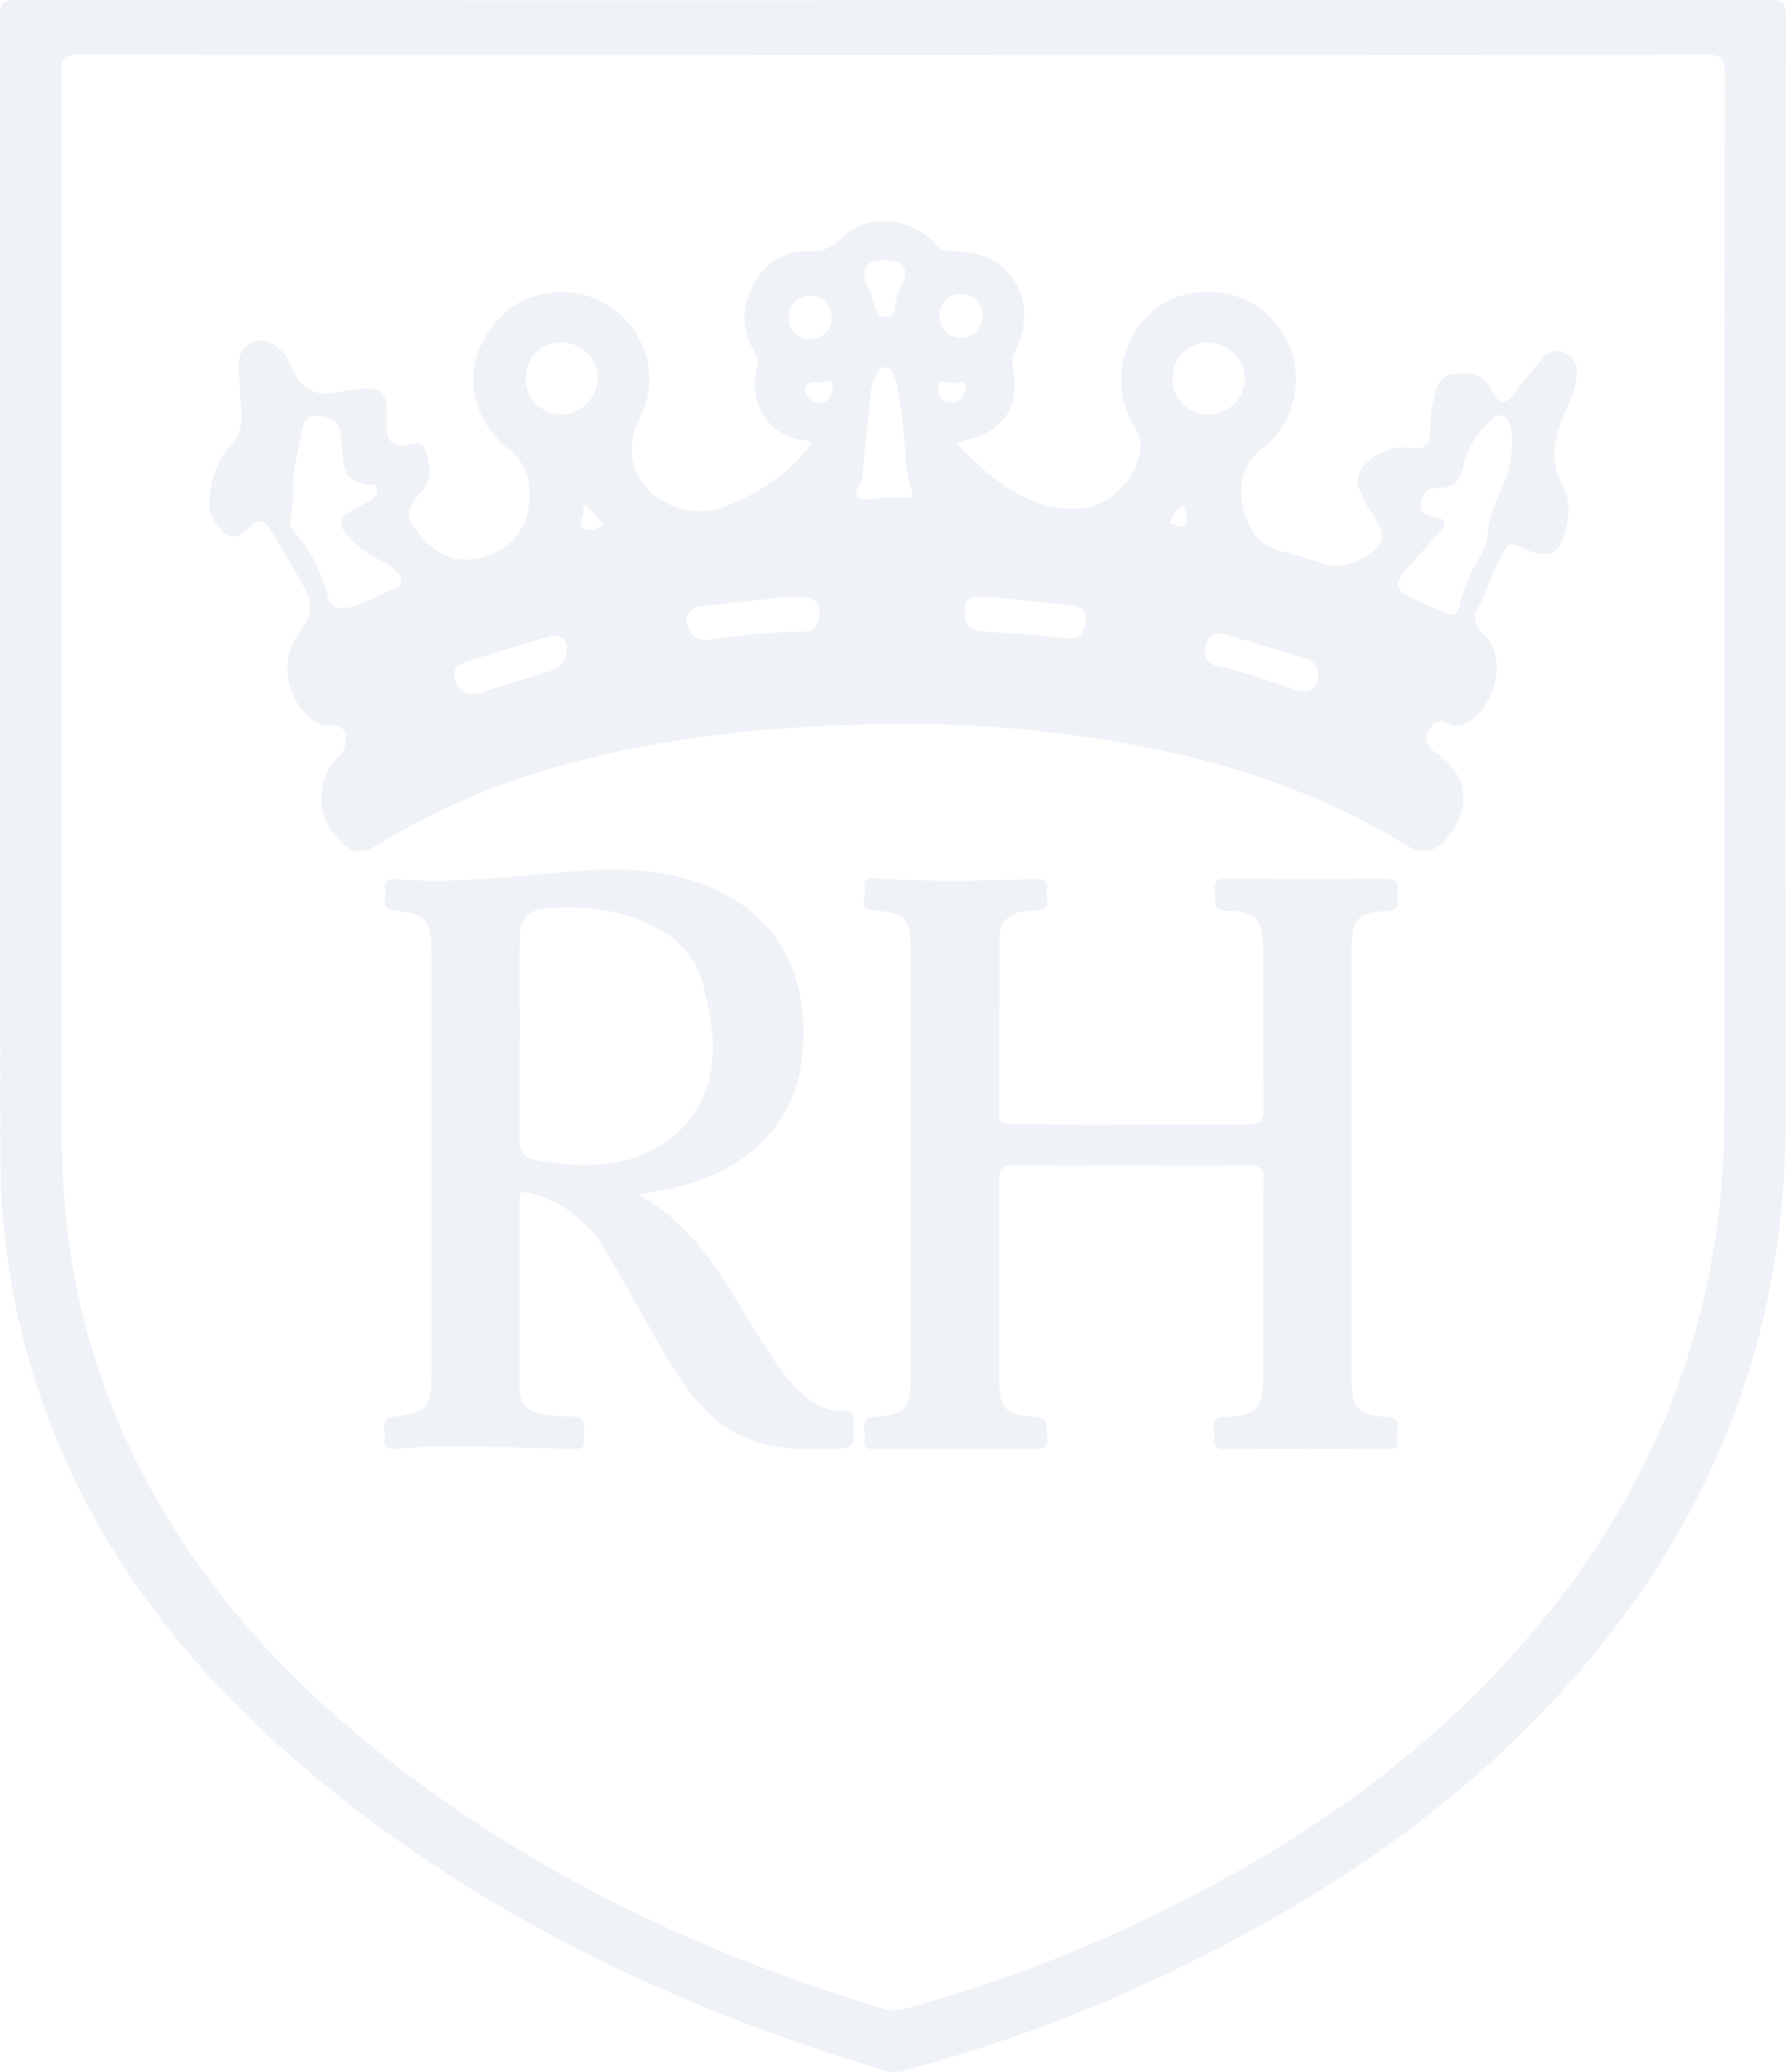 <svg xmlns="http://www.w3.org/2000/svg" viewBox="0 0 717 831.72">
  <defs>
    <style>
      .a {
        opacity: 0.57;
      }

      .b {
        fill: #e3e8f1;
      }
    </style>
  </defs>
  <g class="a">
    <path class="b" d="M358.64.15Q534.44.15,710.22,0C716,0,717,1.69,717,7q-.21,221.82-.14,443.63c-.06,82.26-27.33,154.66-80.27,217.39C592.68,720,538,758,477.41,787.88a609.81,609.81,0,0,1-114.1,43.17,13.55,13.55,0,0,1-7.7.2C268.18,805.07,187.4,766.15,118,706c-48.22-41.83-85-91.72-104.34-153.29A299.35,299.35,0,0,1,.16,462.55Q0,234.37,0,6.18C0,.93,1.61,0,6.45,0Q182.55.25,358.64.15Zm0,21.93q-163.68,0-327.35-.14c-5.45,0-6.57,1.41-6.56,6.65q.22,213.36.08,426.71c0,37,5.9,72.75,19.34,107.24,21.16,54.29,56.43,98.18,100.88,135,62.05,51.37,133,85.74,209.85,108.84,3.87,1.17,7.13.3,10.58-.63a553.37,553.37,0,0,0,87.91-32.29c64.41-29.9,122.14-68.93,167.19-124.67,47.11-58.29,71.55-125,71.68-200.08.25-139.81,0-279.62.2-419.43,0-5.6-1-7.35-7-7.34Q522,22.25,358.62,22.08Z"/>
    <path class="b" d="M383.88,178c14.23,14.31,28.28,27.06,49.66,26.14,12.21-.52,24.13-13.2,24.34-25.4.07-4-2.28-6.81-3.9-10-10.55-20.78,1.67-47,23.72-50.89,17.36-3,32.42,4.54,39.8,20.62,4.94,10.76,4.25,29.87-10.78,41.56-7.68,6-9.55,13.63-7.86,22.55,1.72,9.09,5.95,16.23,15.73,18.76,5.86,1.52,11.64,3.33,17.45,5.05,5,1.48,9.64.39,14.06-1.91,9.92-5.16,11-9.46,4.54-18.48-2.16-3-3.41-6.39-4.94-9.67-1.3-2.79-.65-5.54.9-8.1,3.17-5.22,12.16-9.4,18.21-8.47,7.08,1.08,9.52-.86,9.36-7.77a48.63,48.63,0,0,1,1.3-11.4c1-4.94,2.44-10,8.26-10.56,6-.53,12,0,15.32,6.92,2.71,5.71,5.61,5.49,9.38.4,3.59-4.87,7.52-9.48,11.43-14.1,2-2.41,4.93-3.21,7.68-1.78,3.09,1.6,6,4.15,5.61,8a40.25,40.25,0,0,1-3.59,13.26c-4.78,10.2-8.5,20.53-2.19,32.19,3.43,6.32,2.64,14.35.21,21.34-2.24,6.46-7.28,7.72-14.41,4.55-7.72-3.45-7.34-3.24-11.4,4.13-3.32,6.05-4.87,12.78-8.26,18.78-2,3.57-1.82,7.47,1.64,10.44,10.87,9.34,4.53,29.22-5.23,35.5-2.61,1.67-5.57,2.6-8.6.84-3.94-2.28-6.31.09-7.79,3.08s-1,6,2.49,8.25c13.54,9,15.17,23.08,4.32,35.21-4.68,5.24-9.64,6-15.61,2.3-36.2-22.2-75.79-34.72-117.44-41.73a501.94,501.94,0,0,0-85.76-7c-47.45.24-94.47,4.52-140.29,17.88a286.1,286.1,0,0,0-69.7,30.69c-6.6,4-10.07,3.52-15.48-2.05-9.27-9.54-9.45-23.78-.44-33,2.55-2.61,3.84-5.68,3-9.35-1-4.09-4.14-3.49-7.25-3.49s-5.69-1.8-7.91-4c-9.25-9.14-11-23.27-2.68-34.21,4.64-6.1,4.56-11.32,1.4-17.16-4.22-7.8-8.79-15.42-13.4-23-2.49-4.11-5.35-5-9.07-.84-4.17,4.63-8.2,4.31-12-.56A16.49,16.49,0,0,1,84.12,199c1-7.73,3.43-14.89,8.9-20.81,6.2-6.73,3.36-15,3.24-22.64-.05-3.61-.79-7.17-.31-10.85a8.91,8.91,0,0,1,13.8-6.5,16.64,16.64,0,0,1,6.62,7.69c4.5,11,10.11,13.85,21.53,11.13a45.05,45.05,0,0,1,5.4-.79c9.7-1.08,12.18,1.13,12.09,10.67a47.12,47.12,0,0,0,0,6.06c.46,3.82,2,6.25,6.65,5.86,2.9-.24,7.39-2.14,8.65,1.61,1.69,5.05,3,11.08-.57,15.78-3.82,5-9.12,8.87-3.53,16,5.9,7.57,12.67,13.53,22.84,12.32,15.67-1.87,24.51-13.56,23-29.28a20.68,20.68,0,0,0-8.16-14.87c-18.26-14.84-19-38.37-2-54.32,11.39-10.66,29.84-11.8,43.18-2.66,13.1,9,18.65,26.29,13,40.77-.59,1.5-1.29,3-2,4.42-6.64,13.83-1.34,27.8,12.76,34.14a28.55,28.55,0,0,0,22.48.38c13.4-5.33,25.31-13.32,34.29-25.14-1.9-1.42-4-1.28-5.89-1.71-12-2.67-19.47-14.88-16.38-27.53.8-3.27.3-5.49-1.33-8.38-5.09-9-4.47-18.15.64-27.07,4.74-8.27,12-12.64,21.4-12.38,5.45.14,9.3-1.15,13.25-5.15,10-10.13,27.54-9.1,37.47,1.9a8.8,8.8,0,0,0,7.73,3.27c22.2-.67,34.82,19.42,24.86,39.53a11.31,11.31,0,0,0-1.12,7.55c2.87,15.57-3.65,25.31-19.1,28.71C386.69,176.92,385.8,177.34,383.88,178Zm-245,66.13c5.82-1.11,11.82-4.57,18.13-7.17,5.1-2.11,5.51-4.62,1.41-8.33a25.72,25.72,0,0,0-6.08-3.9A38.71,38.71,0,0,1,138.7,214c-2.8-3.52-2.08-6.31,1.63-8.48,2.78-1.63,5.7-3,8.46-4.68,1.58-1,2.89-2.4,2.62-4.45-.36-2.76-2.72-1.75-4.33-2-5-.88-8.51-2.77-9.23-8.62A97.19,97.19,0,0,1,136.9,175c-.07-5.27-3.58-7.43-8.15-8.1-4.78-.69-6.94,2-7.65,6.49-.66,4.16-1.65,8.28-2.59,12.4-1.78,7.81,0,15.95-2.17,23.77-.29,1.05.77,2.75,1.65,3.76a61.44,61.44,0,0,1,13.7,26.29C132.45,242.72,134.55,244.35,138.92,244.15Zm468.19-66.92a27.69,27.69,0,0,0-.72-6.28c-1.1-3.64-3.85-5.9-7.23-2.84-5.36,4.87-10.26,11.6-11.39,17.81-1.45,8.08-4.36,10-11.44,10-3.54,0-5.57,2.86-5.93,6.58-.41,4.19,2.74,4.49,5.47,5,4.79.84,5.36,2.77,2.11,6.29-4.79,5.18-9.65,10.32-14.13,15.76-4,4.87-3.24,7.6,2.43,10.3,4.38,2.08,8.88,3.91,13.24,6,3.74,1.83,6,.51,6.68-3.21,1.13-6.51,3.92-12.21,7.25-17.83,1.82-3.08,3.51-6.43,3.8-10.14.47-6.15,2.54-11.77,5.12-17.3a45.12,45.12,0,0,0,4.73-20.14Zm-252.64,22.7c3.22,0,6.45.06,9.68,0,1.53,0,2.8-.36,2-2.53-3-8.5-2.35-17.49-3.59-26.23-.93-6.55-1.21-13.25-3.3-19.6-.63-1.94-1.65-4-4-4.1s-3.2,2.15-4,4a24.22,24.22,0,0,0-1.82,7.59c-1,10.62-2.33,21.21-3.23,31.84-.26,3.19-3.91,7-1.77,8.73s6.54.37,10,.36ZM316,239.62c-8.68.94-20.91,2.34-33.16,3.55-4.06.41-7.23,1.51-7.14,6.31a7.49,7.49,0,0,0,7.6,7.39,6.8,6.8,0,0,0,1-.08c12.63-1.71,25.25-3.16,38-3.19,4.26,0,6.09-2.44,6.52-6.4.66-6.27-1.38-8-12.84-7.58Zm169.27-73.23a14.76,14.76,0,0,0,14.56-14.72c0-7.52-7.29-14.28-15.22-14.2s-14.08,6.66-13.89,15.09a14.2,14.2,0,0,0,14.55,13.83ZM211.1,152.15c0,8.08,6.46,14.31,14.88,14.23,7.08-.07,13.78-6.84,14-14.18.27-7.87-6.52-14.75-14.54-14.76-8.31,0-14.32,6.13-14.37,14.7Zm187.15,87.5c-9.48-.47-10.55.21-10.94,5.23-.44,5.68,2,8.28,7.94,8.68,7.63.5,15.26,1,22.88,1.58,3.81.3,7.6,1.15,11.4,1.14,4.51,0,6.2-3.17,6.28-7.27.07-3.83-1.76-5.76-5.81-6.12-11.42-1-22.81-2.31-31.76-3.25ZM227.6,260.5c.28-3.76-2.73-6.3-7.3-4.95-10.64,3.11-21.22,6.4-31.82,9.64-3.92,1.2-7.54,2.84-5.66,8,1.7,4.66,4.9,6.54,10,4.9,9.2-3,18.46-5.73,27.7-8.57,4.08-1.26,6.47-4,7.1-9Zm301.58,10.39a6.63,6.63,0,0,0-5.08-6.72c-10.79-3.24-21.61-6.4-32.42-9.57-4.23-1.23-6.81,1-7.77,4.66-1,4,.39,7.18,4.91,8.1,11.09,2.26,21.58,6.5,32.35,9.8C526,278.63,529.29,276,529.18,270.89ZM355.31,104.49c-7.95-.1-10.16,3.41-6.89,10.59a54.43,54.43,0,0,1,3.11,9.06c.65,2.54,2.2,3.08,4.43,3s3.07-1.4,3.27-3.51a24.19,24.19,0,0,1,2.56-8.59C365.24,108,363.14,104.58,355.31,104.49Zm-21.4,23c0-4.83-4.2-9-8.84-8.82-5.11.18-8.55,3.88-8.45,9.06a8.14,8.14,0,0,0,7.92,8.37c.16,0,.32,0,.48,0,5.17,0,8.92-3.59,8.89-8.6Zm60.63-1a8.76,8.76,0,0,0-8.37-8.48c-5.37-.17-9.07,3.5-9,9a8.56,8.56,0,0,0,8.53,8.58H386c4.73,0,8.48-4,8.51-9.05ZM381.9,153.31c-1.94.8-5.13-1.94-5.32,1.9-.15,3,.87,6.25,4.86,6.34a5.75,5.75,0,0,0,6.13-5.35V156c.26-4.68-4.13-1-5.66-2.73Zm-51.11-.22c-2.44.9-7-.77-7.52,3.14-.38,2.81,2.56,5.4,6.05,5.33,4-.1,4.52-3.49,5-6.38.45-2.52-1.66-2.11-3.55-2.08Zm-96.87,49.34c1.77,3.85-2.65,7.47.4,9.87,1.72,1.35,5.41.22,7.94-1.69-1.47-1.72-2.44-3-3.57-4.13s-1.67-3.19-4.77-4Zm241.51.38c-3.88,2.53-3.88,2.53-5.9,7.13,7.63,2.55,7.63,2.55,5.9-7.13Z"/>
    <path class="b" d="M454.09,467.94c-15.78,0-31.57.07-47.35-.05-3.88,0-5.74.79-5.7,5.34.21,27.11,0,54.22.14,81.33,0,10.62,2.83,13.85,13.66,14,6.82.1,5.07,4.31,5.5,8,.55,4.7-1.91,5.09-5.74,5.06-20.64-.16-41.29,0-61.93-.1-2.57,0-6.4,1.17-5.46-3.71.65-3.38-3.09-8.76,4.66-9.2,11.19-.64,13.66-3.57,13.67-14.72q.06-86.77,0-173.57c0-11.43-2.44-14.06-14.23-14.79-7.5-.47-3.23-5.83-4.08-8.93-1.07-3.88,1.75-4.2,4.66-4,21.44,1.48,42.89.88,64.33.3,3.43-.09,4.7,1.23,3.82,4.09s3.21,7.8-3.31,8.4a59,59,0,0,0-6.63.6c-5.39,1.09-8.76,4.34-8.8,10-.13,23.87-.05,47.75-.2,71.61,0,3.95,2.57,3.5,4.87,3.54,10.92.19,21.86.37,32.78.37,20.65,0,41.29-.29,61.93,0,5.57.06,6.69-1.93,6.62-7.05-.31-21.44-.18-42.88-.26-64.33,0-10.78-3.14-14.45-13.94-14.47-7,0-4.93-4.37-5.41-8.05-.66-5,2.24-4.92,5.83-4.9,20.85.1,41.7.13,62.55,0,3.87,0,5.78.91,5.05,5-.56,3.21,2.22,7.8-4.71,8-11.08.27-13.81,3.52-13.81,14.52q0,86.79,0,173.57c0,11.38,2.4,14.23,14.07,15,7.52.49,3.42,5.74,4.23,8.88,1,3.83-1.59,4-4.59,4q-32.17-.12-64.36,0c-3.37,0-5.15-.9-4.43-4.36.65-3.13-2.72-8.34,4.13-8.5,1,0,2-.12,3-.2,9-.7,12.27-4,12.35-13,.15-16.39.13-32.77.16-49.16,0-10.93-.25-21.86.12-32.77.16-4.68-1.45-5.87-5.83-5.82C485.67,468.06,469.88,467.94,454.09,467.94Z"/>
    <path class="b" d="M256.4,479.55c25.81,14.43,36.65,39.27,51,61.28,3.75,5.75,7.35,11.59,12.31,16.45,5.34,5.25,11.23,9.34,19.13,9,3-.14,3.64,1.19,3.78,3.94.58,11.38.67,11.33-10.94,11.48-7.71.1-15.41.06-22.95-1.59-13-2.82-23.17-10.07-31.19-20.55-8.4-10.94-14.69-23.16-21.5-35.07-4.51-7.88-8.84-15.87-13.64-23.57A48.37,48.37,0,0,0,213,478.94c-2.68-.71-4.54-1.07-4.52,2.9.14,25.28,0,50.56.13,75.84,0,5.3,2.84,8.55,8.12,9.82a53.38,53.38,0,0,0,12.67,1.07c7.53,0,4.41,5.46,5,9,.75,4.54-2.37,4.14-5.27,4.06-16-.42-31.95-1-47.92-1.14-7.47-.07-14.95.63-22.42,1.12-3,.2-5.06-.61-4.24-3.87.77-3.1-3.08-8,3.64-9,13.68-2,15-3.65,15-17.33q0-84.33,0-168.66c0-13.72-1.67-15.66-15-17.32-6.4-.79-2.5-5.62-3.31-8.54s.71-4.26,4-4c26.18,2.27,52.07-2,78.08-3.59,14.82-.91,29.45.28,43.64,5.15,33.16,11.39,44.3,38.89,41.6,68.49-3.05,33.61-29.72,49.68-53.77,54.27ZM208.62,416.7h-.07c0,13.55.1,27.09-.05,40.64-.06,4.85,1.76,7.33,6.7,8.26a96.53,96.53,0,0,0,25.32,1.88c21.41-1.61,37.53-13.47,43.3-31.4,4.43-13.74,1.94-27.07-1.49-40.52a34.06,34.06,0,0,0-16.75-21.94c-14.37-8.33-30-10.44-46.22-9-7.65.7-10.6,4.22-10.69,12-.16,13.34,0,26.68,0,40Z"/>
  </g>
</svg>

